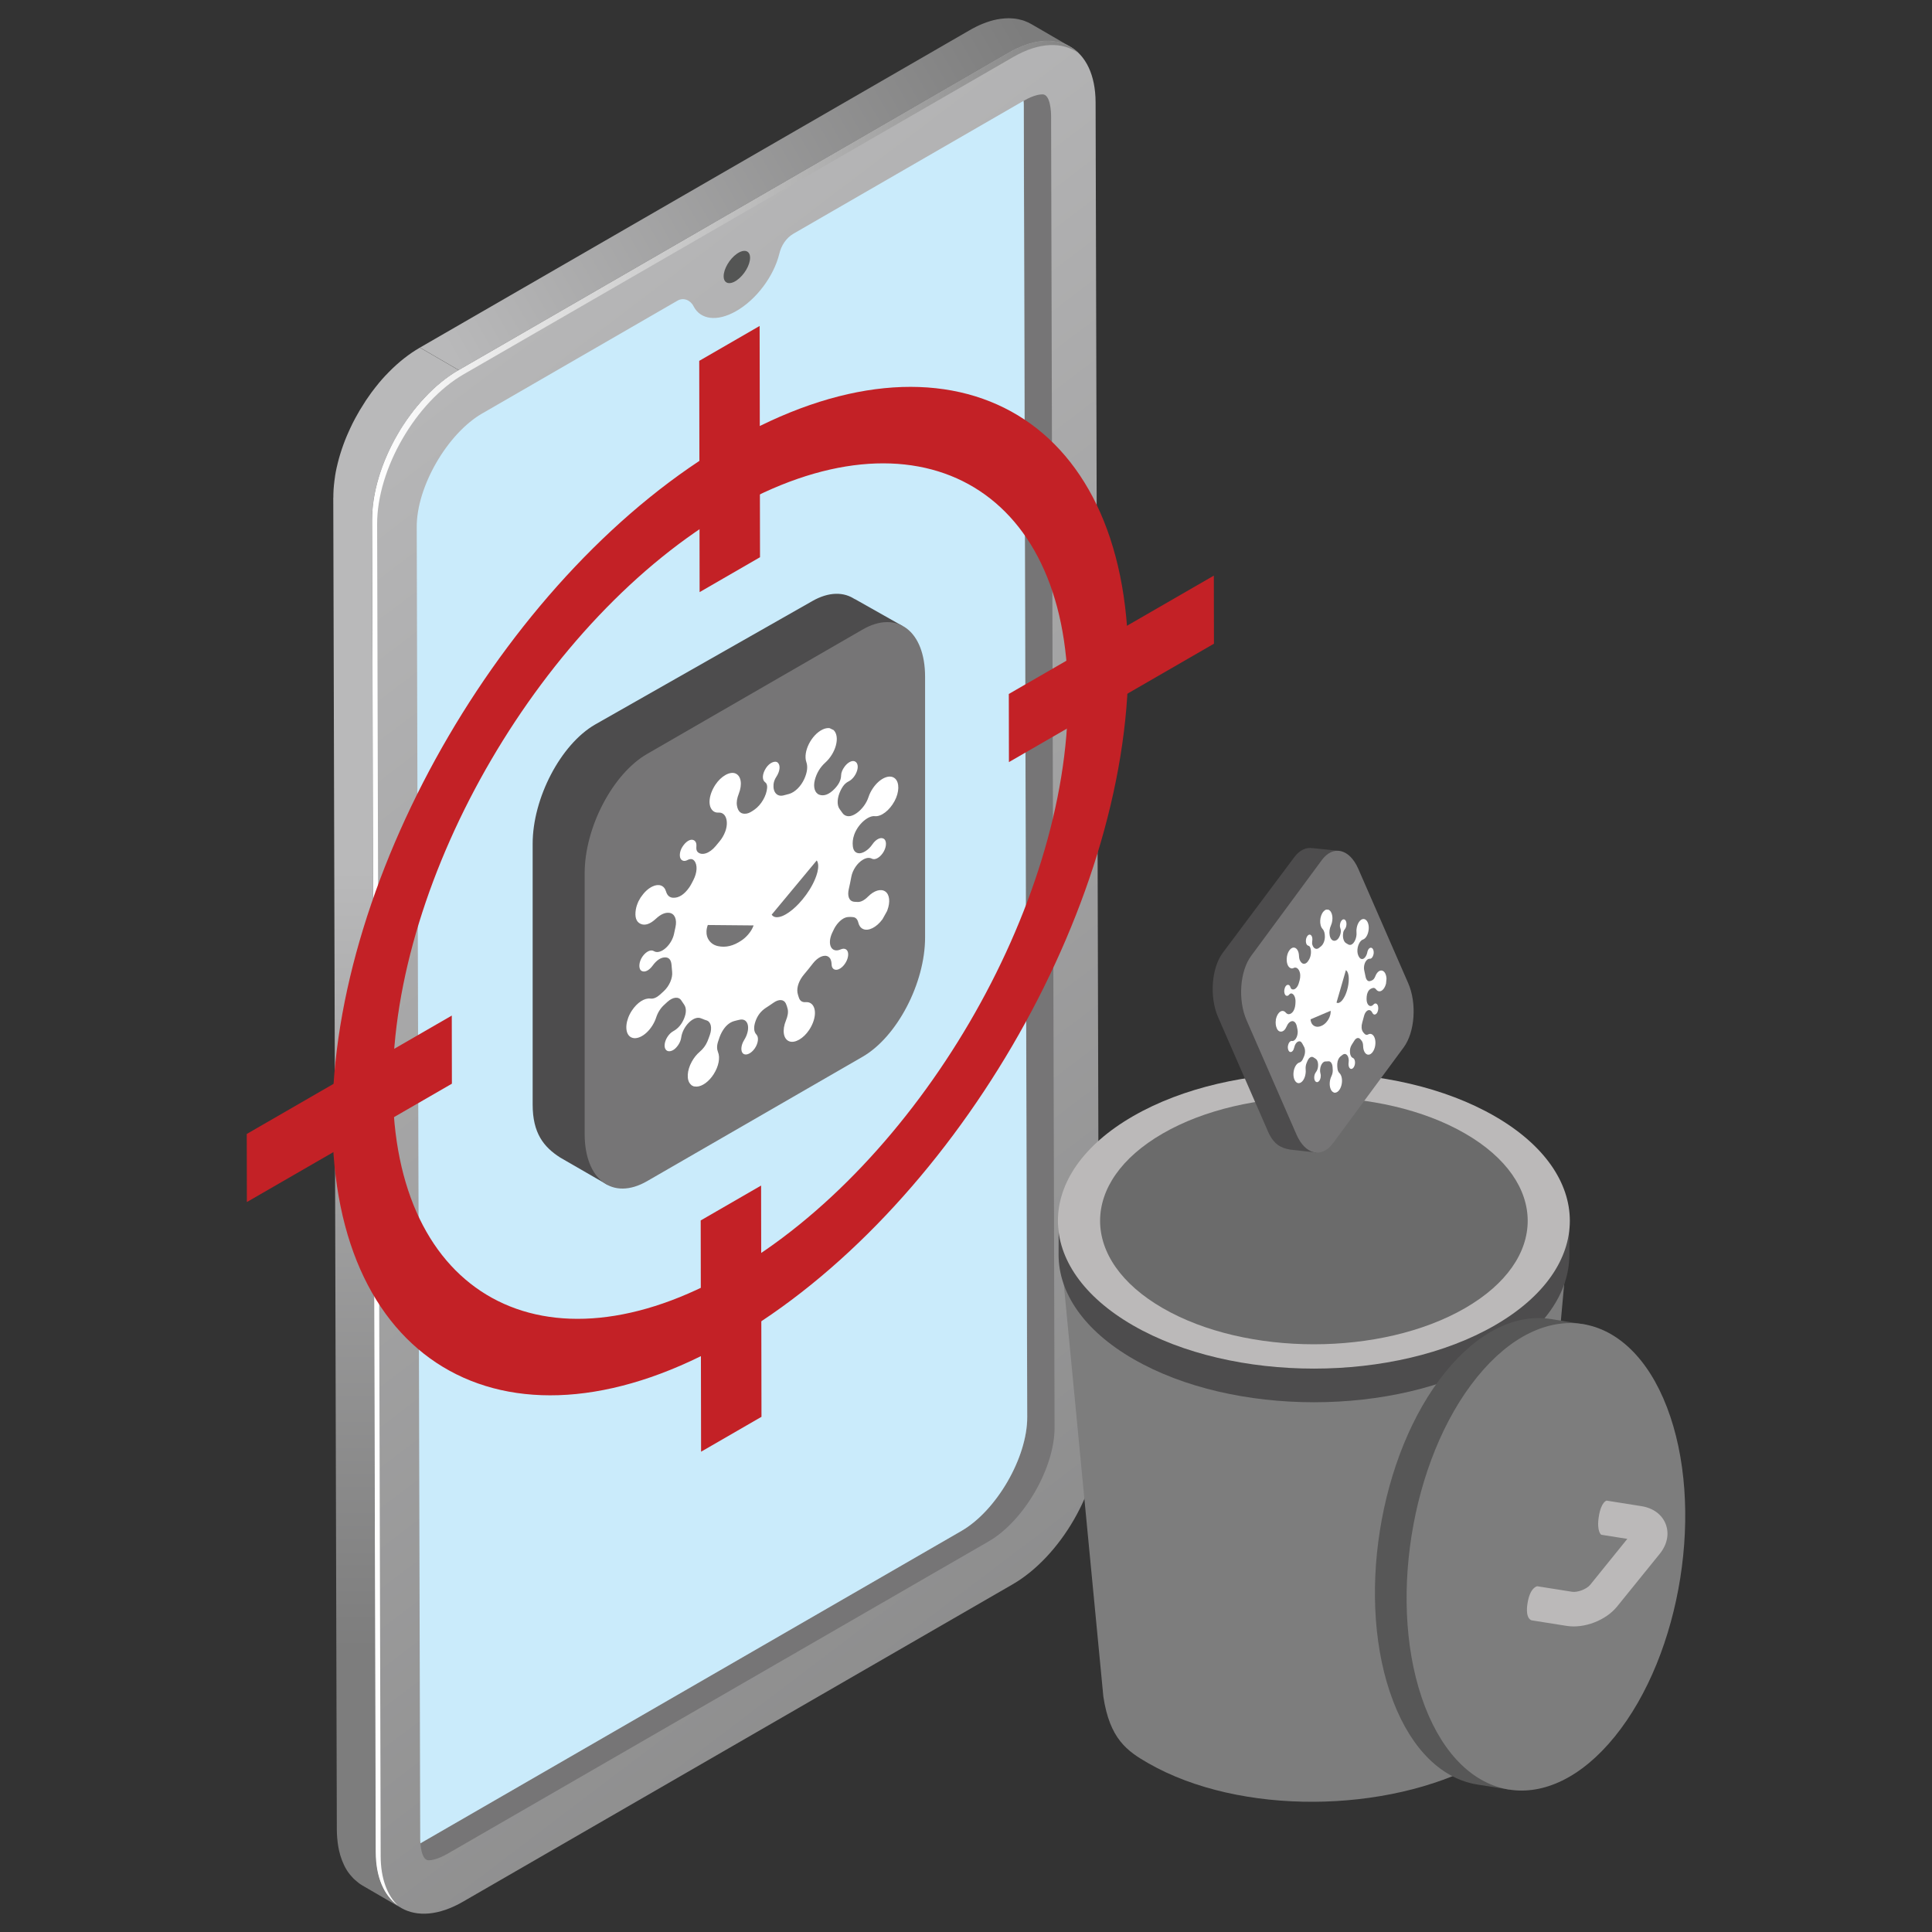 <?xml version="1.0" encoding="UTF-8"?>
<svg xmlns="http://www.w3.org/2000/svg" xmlns:xlink="http://www.w3.org/1999/xlink" id="Layer_2" viewBox="0 0 500 500">
  <rect x="0" y="0" width="500" height="500" fill="#333333" stroke="none"/>
  <defs>
    <style>.cls-1{fill:url(#linear-gradient-2);}.cls-2{fill:#7d7d7d;}.cls-3{fill:#caebfb;isolation:isolate;}.cls-4{fill:#545554;}.cls-5{fill:#fff;}.cls-6{fill:none;}.cls-7{fill:url(#linear-gradient-4);}.cls-8{fill:url(#linear-gradient-3);}.cls-9{fill:#575757;}.cls-10{fill:#c32126;}.cls-11{fill:#767576;}.cls-12{fill:#4d4c4d;}.cls-13{fill:#6b6b6b;}.cls-14{fill:url(#linear-gradient);}.cls-15{fill:#bbb9b9;}</style>
    <linearGradient id="linear-gradient" x1="117.72" y1="93.52" x2="265.59" y2="9.02" gradientUnits="userSpaceOnUse">
      <stop offset="0" stop-color="#b9b9ba"></stop>
      <stop offset="1" stop-color="#7d7d7d"></stop>
    </linearGradient>
    <linearGradient id="linear-gradient-2" x1="-4477.37" y1="426.92" x2="-4477.37" y2="225.19" gradientTransform="translate(-4374.86) rotate(-180) scale(1 -1)" gradientUnits="userSpaceOnUse">
      <stop offset="0" stop-color="#7d7d7d"></stop>
      <stop offset="1" stop-color="#b9b9ba"></stop>
    </linearGradient>
    <linearGradient id="linear-gradient-3" x1="74.34" y1="99.89" x2="376.59" y2="498.48" xlink:href="#linear-gradient"></linearGradient>
    <linearGradient id="linear-gradient-4" x1="-4653.93" y1="251.89" x2="-4471.18" y2="251.89" gradientTransform="translate(-4374.86) rotate(-180) scale(1 -1)" gradientUnits="userSpaceOnUse">
      <stop offset="0" stop-color="#838383"></stop>
      <stop offset="1" stop-color="#fff"></stop>
    </linearGradient>
  </defs>
  <g id="Layer_1-2">
    <path class="cls-14" d="M250.96,7.81c.24-.14.48-.27.71-.4.31-.17.61-.32.92-.48.2-.1.39-.19.59-.28.05-.02.1-.05.14-.07.06-.03.12-.06.17-.08.3-.13.6-.26.9-.38.3-.12.61-.24.91-.34.05-.02.1-.03.15-.05.05-.02.09-.03.14-.05.2-.07.4-.14.6-.2.31-.09.62-.18.93-.26.15-.04.3-.07.45-.1.06-.01.13-.03.19-.04.09-.02.19-.04.28-.06.33-.06.66-.12.98-.16.2-.03.4-.04.6-.06.07,0,.14-.02.21-.02.06,0,.13-.02.2-.02.36-.03.71-.04,1.06-.04.15,0,.3.02.45.02.12,0,.23,0,.35.02.12,0,.24,0,.36.02.44.04.87.1,1.3.19,0,0,.02,0,.03,0,.1.02.19.06.28.08.43.1.86.2,1.26.35.03.01.06.03.1.05.6.22,1.18.48,1.72.8l10.04,5.83c-.55-.32-1.12-.58-1.72-.8-.44-.16-.9-.29-1.37-.4-.09-.02-.18-.06-.27-.07-.54-.11-1.11-.18-1.68-.21-.12,0-.23-.01-.35-.02-.56-.02-1.12-.01-1.71.03-.07,0-.14.01-.21.02-.61.06-1.23.15-1.86.29-.06.01-.13.03-.19.04-.65.14-1.31.33-1.98.55-.05.01-.09.03-.14.04-.7.24-1.41.53-2.13.85-.05.02-.1.05-.14.07-.73.34-1.47.72-2.22,1.15L118.73,95.78l-10.04-5.83L250.96,7.81Z"></path>
    <path class="cls-1" d="M86.27,128.78c0-.34,0-.67.01-1.01.01-.36.03-.72.05-1.09.01-.16.03-.33.04-.49,0-.07.01-.15.02-.22.01-.13.02-.25.03-.38.04-.37.08-.73.12-1.1.05-.38.1-.75.16-1.13,0,0,0-.02,0-.03,0-.01,0-.03,0-.05.06-.35.12-.71.18-1.06.07-.39.15-.78.24-1.17.03-.14.06-.27.1-.41.02-.09.04-.17.06-.26.04-.17.08-.34.12-.51.1-.4.2-.8.31-1.19.08-.29.17-.58.25-.87.02-.05.03-.11.05-.16.02-.05.03-.11.05-.16.12-.39.24-.78.37-1.16.13-.38.26-.77.4-1.15.02-.07.05-.14.08-.21.02-.06.04-.12.06-.17.09-.24.18-.48.27-.72.14-.37.29-.73.44-1.09.11-.26.22-.52.34-.78.02-.05.04-.09.06-.14.02-.05.04-.1.07-.15.16-.36.33-.72.49-1.09.19-.4.38-.79.57-1.19.03-.06.06-.12.09-.18.04-.08.08-.15.12-.23.16-.31.32-.63.49-.94.21-.39.43-.77.65-1.16.11-.19.21-.39.33-.58.05-.08.09-.16.13-.24.2-.34.42-.66.62-.99.3-.48.59-.96.9-1.44.05-.08.09-.15.14-.23.46-.69.93-1.36,1.42-2.03h0s0,0,0,0c.33-.44.66-.88,1-1.31.28-.35.56-.7.84-1.04,0,0,0-.01.01-.02,0,0,0-.01.01-.02.29-.34.58-.68.87-1.02.29-.33.58-.65.88-.97.05-.05.1-.1.15-.15.05-.06.1-.11.16-.16.21-.22.41-.44.62-.65.31-.32.63-.63.95-.94.1-.09.2-.18.3-.28.08-.07.15-.14.23-.21.15-.14.31-.29.46-.43.33-.3.66-.59,1-.87.15-.12.3-.24.44-.36.08-.06.15-.12.23-.18.11-.09.22-.18.33-.27.33-.26.66-.51.99-.75.24-.18.48-.35.72-.51.04-.03.09-.06.13-.09.04-.03.08-.06.12-.09.32-.22.63-.43.96-.63.32-.2.63-.39.95-.58.07-.04.15-.09.22-.13l10.04,5.83c-.76.44-1.51.92-2.25,1.43-.04.03-.09.06-.13.09-.69.48-1.37,1-2.04,1.54-.07.06-.15.12-.22.18-.65.53-1.29,1.09-1.91,1.67-.08.07-.15.14-.23.21-.63.6-1.26,1.22-1.87,1.86-.05.05-.1.1-.15.16-.65.7-1.29,1.41-1.9,2.16,0,0,0,.01-.01.02-.63.76-1.25,1.55-1.84,2.35h0c-.54.74-1.06,1.49-1.57,2.26-.31.47-.61.95-.9,1.44-.25.41-.51.81-.76,1.23-.11.19-.22.39-.33.58-.39.69-.77,1.39-1.13,2.09-.04.08-.08.16-.12.24-.43.86-.84,1.73-1.23,2.6-.02.05-.04.09-.06.14-.37.86-.72,1.72-1.04,2.59-.02.06-.04.11-.06.17-.33.89-.63,1.78-.9,2.68-.02.05-.03.11-.05.16-.26.86-.49,1.72-.69,2.57-.02.09-.04.17-.06.26-.2.88-.38,1.77-.52,2.64,0,.02,0,.03,0,.05-.14.89-.25,1.77-.32,2.64,0,.07-.01.15-.02.22-.07.87-.11,1.74-.1,2.6h0l.92,344.73c0,.85.05,1.68.12,2.47,0,.07.01.14.02.21.07.73.18,1.43.31,2.1.02.09.04.18.05.27.13.65.3,1.27.48,1.87.04.11.07.22.11.33.19.56.39,1.09.63,1.6.03.06.05.12.07.18.27.57.57,1.11.89,1.62.46.72.99,1.35,1.55,1.92.14.14.28.27.42.4.59.55,1.21,1.05,1.89,1.44l-10.04-5.84c-.68-.4-1.3-.9-1.89-1.44-.14-.13-.28-.26-.42-.4-.56-.58-1.09-1.21-1.55-1.92,0-.01-.02-.02-.02-.03-.31-.48-.59-.99-.85-1.54,0-.02-.02-.04-.02-.06-.03-.06-.05-.12-.07-.17-.15-.34-.31-.68-.44-1.05-.07-.18-.12-.37-.19-.56-.04-.11-.07-.22-.11-.33-.03-.1-.07-.19-.1-.3-.11-.37-.21-.75-.3-1.15-.03-.14-.06-.29-.09-.43-.02-.09-.04-.18-.05-.27-.03-.14-.06-.27-.08-.41-.06-.35-.11-.71-.16-1.07-.03-.2-.04-.41-.06-.62,0-.07-.02-.14-.02-.21,0-.09-.02-.17-.03-.25-.03-.35-.05-.7-.07-1.06-.02-.36-.02-.72-.03-1.09v-.06l-.92-344.73h0Z"></path>
    <path class="cls-8" d="M118.73,95.78c-12.42,7.17-22.46,24.56-22.42,38.83l.92,344.73c.04,14.28,10.14,20.01,22.57,12.83l142.26-82.14c12.4-7.16,22.44-24.52,22.4-38.8l-.92-344.73c-.04-14.28-10.14-20.03-22.55-12.87L118.73,95.78Z"></path>
    <path class="cls-11" d="M108.82,477.04c.11,1.71.56,4.4,2.13,4.4.59,0,2.24-.17,4.91-1.71l140.04-80.84c9.11-5.27,17.05-19.01,17.02-29.44l-.9-339.39c0-.95-.14-5.64-2.21-5.64-.59,0-2.24.14-4.85,1.65l-.06.03c.06.56.06,1.07.06,1.29l.9,339.36c.03,10.43-7.94,24.2-17.02,29.44l-140.01,80.84Z"></path>
    <path class="cls-3" d="M124.89,106.95l49.18-28.41,1.26-.73c1.54-.9,3.37-.14,4.15,1.43.03.06.06.11.08.14,1.74,3.28,5.94,3.95,10.82,1.21,5.38-3,9.9-9.17,11.3-14.89.5-2.16,1.77-4.12,3.7-5.24l59.5-34.35c.06.56.06,1.07.06,1.29l.9,339.36c.03,10.43-7.94,24.2-17.02,29.44l-140.01,80.84c-.06-.56-.06-1.01-.06-1.23l-.9-339.39c-.06-10.43,7.91-24.23,17.02-29.47Z"></path>
    <path class="cls-4" d="M187.28,71.49c0,1.89,1.53,2.35,3.42,1.03,1.89-1.32,3.42-3.92,3.42-5.81,0-1.89-1.53-2.35-3.42-1.03-1.89,1.32-3.42,3.92-3.42,5.81Z"></path>
    <path class="cls-7" d="M118.73,95.78L261,13.64c7.4-4.27,13.96-3.92,18.07.07-4.13-2.93-10.11-2.84-16.78,1.01L120.02,96.85c-12.42,7.17-22.46,24.56-22.42,38.83l.92,344.73c.02,5.75,1.69,10.09,4.47,12.78-3.55-2.52-5.74-7.26-5.76-13.86l-.92-344.73c-.04-14.28,10-31.66,22.42-38.83Z"></path>
    <path class="cls-12" d="M233.47,161.95l-8.49,15.14-5.66-3.38v57.33c0,11.85-7.27,25.74-16.16,30.88l-37.16,21.45-8.74,23.29-12.27-7.08c-4.31-2.75-7.14-6.34-7.14-13.74v-67.46c0-11.85,7.27-25.74,16.16-30.87l56.16-31.92c4.33-2.49,8.28-2.47,11.19-.42l-.35-.26,12.45,7.03Z"></path>
    <path class="cls-11" d="M223.25,273.48l-55.78,32.2c-8.89,5.13-16.16-.37-16.16-12.22v-67.47c0-11.85,7.27-25.74,16.16-30.87l55.78-32.2c8.89-5.13,16.16.37,16.16,12.22v67.47c0,11.85-7.27,25.74-16.16,30.87Z"></path>
    <path class="cls-5" d="M165.8,232.27c.89-1.32,1.89-2.29,3.03-2.84,1.68-.81,3.07-.3,3.54,1.28.3,1.03.92,1.61,1.9,1.63,1.42.04,2.82-.83,4.11-2.68.4-.57.71-1.22,1.04-1.85,1.03-1.98,1.13-3.99.27-5.03-.42-.51-.98-.61-1.78-.2-.67.35-1.2.27-1.59-.11-.6-.6-.48-2.1.27-3.29.89-1.41,2.08-2.14,2.91-1.76.55.25.8.81.72,1.7-.05.59.03,1.07.32,1.36,1.01,1.02,3.04.47,4.7-1.55.33-.41.67-.81,1-1.21.63-.76,1.11-1.6,1.45-2.51.92-2.43.29-5.03-1.72-4.91-.61.04-1.12-.13-1.52-.51-1.32-1.27-1.02-4.1.69-6.7,1.46-2.22,3.73-3.5,5.17-2.93,1.49.6,1.86,2.81.87,5.3-.44,1.12-.61,2.13-.46,3.02.26,1.56,1.06,2.32,2.53,2.07.66-.11,1.34-.55,2.02-1.03,1.73-1.22,3.09-3.56,3.26-5.6.06-.71-.12-1.2-.51-1.48-.86-.61-.77-2.16.22-3.68.89-1.37,2.38-2.03,3.07-1.37.71.69.55,2.2-.4,3.65-.42.64-.66,1.3-.72,1.95-.18,2.04.92,3.27,2.57,2.86.48-.12.97-.25,1.45-.38,1.51-.43,3.08-1.97,3.95-3.91.75-1.68.94-3.14.52-4.34-.92-2.64,1.28-7.04,4.21-8.43.65-.31,1.25-.41,1.8-.35l1.04.5s.05.04.07.07c1.63,1.71.52,5.88-2.22,8.35-1.36,1.23-2.26,2.76-2.71,4.52-.47,1.87.02,3.39,1.19,3.8,1.19.41,2.52-.06,3.95-1.56.97-1.02,1.65-2.15,1.67-3.48.01-.72.36-1.5.88-2.21.77-1.07,1.84-1.66,2.55-1.43.78.25,1.07,1.19.72,2.38-.36,1.23-1.24,2.36-2.21,2.84-.22.11-.44.25-.65.41-.62.48-1.05,1.18-1.42,1.93-.92,1.87-1.02,3.8-.26,4.82.25.33.5.68.74,1.03.33.47.78.73,1.35.81,1.75.22,4.48-2.14,5.39-4.95.25-.77.62-1.51,1.09-2.21,1.77-2.66,4.39-3.83,5.78-2.58,1.17,1.05,1.11,3.54-.13,5.84-1.31,2.43-3.47,4.09-5.14,3.9-1.67-.19-4.34,2.05-5.31,4.82-.38,1.09-.45,2.04-.35,2.93.11,1.05.56,1.67,1.38,1.83,1.06.21,2.68-.79,3.67-2.27.98-1.45,2.35-2.04,3.11-1.34.69.63.5,2.29-.41,3.59-.85,1.22-2.03,1.85-2.8,1.45-.66-.34-1.42-.28-2.34.26-1.46.85-2.69,2.68-3.01,4.47-.19,1.04-.41,2.1-.65,3.16-.38,1.65.03,2.94,1.1,3.2.35.09.74.07,1.11.1.9.07,1.82-.43,2.78-1.39,1.58-1.58,3.31-2.09,4.44-1.33,1.14.77,1.36,2.73.55,4.88-.03.08-.06.15-.09.23l-1.16,2.08s-.02.03-.03.04c-1.54,2.09-3.64,3.13-5.01,2.49-.62-.29-1.02-.84-1.22-1.65-.2-.81-.61-1.33-1.33-1.42-.44-.06-.91-.07-1.39-.02-.97.11-1.92.77-2.82,1.91-.52.67-.88,1.42-1.22,2.17-1.39,3.02-.18,5.35,2.21,4.29,1.02-.45,1.82,0,1.92,1.07.1,1.1-.54,2.54-1.53,3.46-1.31,1.22-2.71.9-2.75-.64-.03-.91-.26-1.59-.82-1.98-1.02-.69-2.72.04-4.01,1.71-.76.99-1.55,1.96-2.35,2.91-1.24,1.47-1.89,3.26-1.65,4.69.07.43.22.82.34,1.21.28.88.85,1.29,1.74,1.22.65-.05,1.19.1,1.61.5,1.32,1.24,1.03,4.12-.67,6.69-1.48,2.23-3.69,3.5-5.15,2.95-1.53-.58-1.9-2.87-.85-5.41.44-1.07.63-2.07.45-2.9-.12-.52-.27-1.01-.47-1.45-.52-1.14-1.83-1.21-3.21-.23-.66.47-1.33.9-2,1.34-1.21.79-2.13,1.93-2.66,3.47-.53,1.53-.45,2.71.25,3.44.65.68.47,2.24-.42,3.55-.91,1.34-2.26,1.96-3,1.39-.73-.56-.62-2.15.23-3.52.21-.34.41-.71.56-1.07,1.08-2.59.22-4.65-1.74-4.19-.48.11-.95.21-1.43.35-1.24.36-2.32,1.31-3.18,2.89-.45.82-.71,1.67-.98,2.5-.34,1.08-.27,1.94.02,2.66.58,1.39.18,3.66-1.16,5.73-1.18,1.83-2.89,3.12-4.35,3.17-.27,0-.52-.04-.78-.06l-.52-.25c-.11-.1-.22-.2-.32-.31-1.07-1.12-.92-3.58.35-5.86.57-1.03,1.26-1.87,2.08-2.57.81-.69,1.48-1.55,1.94-2.62.24-.56.44-1.14.64-1.7.65-1.87.28-3.44-.9-3.78-.19-.05-.37-.12-.55-.19-.36-.13-.7-.31-1.07-.41-1.85-.51-4.5,2.22-4.89,5.03-.09.65-.33,1.3-.76,1.93-.71,1.05-1.49,1.6-2.31,1.64-.77.04-1.27-.62-1.23-1.58.06-1.38,1.06-2.98,2.27-3.63,1.2-.65,2.15-1.75,2.77-3.26.61-1.49.6-2.68.05-3.54-.25-.38-.51-.75-.77-1.14-.69-1.06-2.18-.91-3.59.37-.26.24-.52.48-.78.72-1.01.9-1.71,2.02-2.14,3.34-.23.72-.57,1.41-.98,2.07-1.8,2.86-4.59,4.1-5.99,2.68-1.22-1.24-.91-4.15.7-6.57,1.39-2.09,3.26-3.29,4.8-3.09.78.1,1.61-.26,2.49-1.04.35-.31.69-.63,1.03-.95,1.39-1.31,2.26-3.37,2.09-4.91-.07-.6-.11-1.23-.16-1.85-.11-1.27-.67-1.96-1.75-1.91-1.08.04-2.14.77-3.12,2.11-.94,1.29-2.06,1.84-2.87,1.39-.87-.48-.75-2.35.24-3.74.9-1.26,2.09-1.85,2.88-1.41.16.09.33.18.52.22,1.73.4,4.2-2.03,4.75-4.67.12-.57.24-1.14.37-1.72.45-2.02-.21-3.54-1.6-3.71-1.09-.13-2.23.38-3.45,1.52-1.48,1.38-2.84,1.85-3.98,1.33-1.15-.52-1.54-1.79-1.23-3.7.11-.69.36-1.41.68-2.12l.59-1.04Z"></path>
    <path class="cls-11" d="M195.03,239.5c-.24.67-.57,1.26-.99,1.83-.6.81-1.27,1.45-1.98,1.95-2.29,1.61-4.32,1.97-6.17,1.59-1-.2-1.83-.69-2.43-1.56-.41-.59-.66-1.32-.62-2.3.02-.5.12-1.03.34-1.62,3.95.04,7.9.07,11.86.11Z"></path>
    <path class="cls-11" d="M199.71,236.71c3.89-4.68,7.77-9.35,11.66-14.03.25.35.36.79.38,1.32.03,1.08-.29,2.25-.79,3.46-.82,1.97-1.96,3.73-3.31,5.36-1.1,1.32-2.26,2.45-3.51,3.31-1.13.78-2.22,1.29-3.23,1.24-.46-.02-.84-.2-1.12-.55-.02-.03-.04-.07-.07-.11Z"></path>
    <path class="cls-10" d="M189.21,346.79c-56.79,32.79-103.09,7.35-103.2-56.71-.11-64.06,46.01-142.85,102.8-175.64,56.79-32.79,103.09-7.35,103.2,56.71.11,64.06-46.01,142.85-102.8,175.64ZM188.85,132.06c-48.18,27.82-87.3,94.65-87.2,149,.09,54.34,39.36,75.92,87.54,48.11,48.18-27.81,87.3-94.65,87.2-149-.09-54.34-39.36-75.92-87.54-48.11Z"></path>
    <polygon class="cls-10" points="196.69 144.21 181.06 153.24 180.96 93.39 196.59 84.36 196.69 144.21"></polygon>
    <polygon class="cls-10" points="197.07 366.67 181.44 375.7 181.34 315.85 196.97 306.82 197.07 366.67"></polygon>
    <polygon class="cls-10" points="314.17 166.59 261.11 197.23 261.08 179.6 314.14 148.97 314.17 166.59"></polygon>
    <polygon class="cls-10" points="116.95 280.46 63.89 311.09 63.86 293.47 116.92 262.83 116.95 280.46"></polygon>
    <path class="cls-2" d="M340.16,358.16c-53.05,0-65.59-33.49-65.59-33.49l10.98,114.42h0c1.65,10.93,6.13,14.08,11.61,17.22,23.79,13.64,61.85,13,85.99,0,7.74-4.17,10.44-7.48,12.38-21.5,0-.11,9.97-110.13,9.97-110.13,0,0-12.29,33.49-65.34,33.49"></path>
    <path class="cls-12" d="M386.79,303.23c-25.81-14.91-67.66-14.91-93.47,0-4.84,2.79-19.32,11.37-19.32,11.37,0,0-.04,4.03-.04,10.13,0,9.77,6.45,19.54,19.36,26.99,25.81,14.91,67.66,14.91,93.47,0,12.91-7.45,19.36-17.22,19.36-26.99,0-5.47,0-9,0-9,0,0-13.68-9.23-19.35-12.5"></path>
    <path class="cls-15" d="M386.87,288.89c-25.87-14.94-67.81-14.94-93.68,0-25.87,14.94-25.87,39.16,0,54.1,25.87,14.94,67.81,14.94,93.68,0,25.87-14.94,25.87-39.16,0-54.1"></path>
    <path class="cls-13" d="M379.16,293.35c-21.61-12.48-56.64-12.48-78.25,0-21.61,12.48-21.61,32.71,0,45.19,21.6,12.48,56.64,12.48,78.25,0,21.61-12.48,21.61-32.71,0-45.19"></path>
    <path class="cls-9" d="M410.64,342.87s-3.66-.62-9.22-1.5c-8.9-1.41-18.73,3.06-27.38,13.75-17.3,21.37-23.33,59.51-13.48,85.18,4.93,12.84,12.89,20.13,21.79,21.54,4.99.79,8.2,1.3,8.2,1.3,0,0,10.38-11.14,14.18-15.84,17.3-21.38,23.33-59.51,13.48-85.19-1.85-4.81-7.57-19.24-7.57-19.24"></path>
    <path class="cls-2" d="M382.24,356.42c-17.3,21.37-23.34,59.51-13.48,85.19,9.86,25.67,31.87,29.16,49.17,7.78,17.3-21.38,23.33-59.51,13.48-85.19-9.86-25.67-31.87-29.16-49.17-7.78"></path>
    <path class="cls-15" d="M424.8,389.79l-9.01-1.43s-1.41.26-2.02,4.13c-.61,3.87.62,4.7.62,4.7l6.76,1.07-9.61,11.89c-.9,1.11-3.26,2.02-4.68,1.8l-9.01-1.43s-1.86.18-2.53,4.41c-.67,4.23,1.13,4.42,1.13,4.42l9.01,1.43c4.54.72,10.14-1.43,13.03-5l11.05-13.65c1.94-2.4,2.5-5.2,1.55-7.68-.95-2.48-3.24-4.18-6.29-4.66"></path>
    <path class="cls-12" d="M346.38,220.2l-.83,8.27-3.13-.4,10.98,25.15c2.27,5.2,1.74,12.69-1.17,16.64l-12.19,16.53.63,11.89-6.74-.76c-2.42-.38-4.35-1.41-5.76-4.66l-12.92-29.6c-2.27-5.2-1.74-12.69,1.18-16.64l18.52-24.76c1.42-1.92,3.16-2.67,4.83-2.33l-.2-.05,6.81.7Z"></path>
    <path class="cls-11" d="M363.26,271.08l-18.3,24.81c-2.92,3.95-7.16,2.93-9.43-2.26l-12.92-29.6c-2.27-5.2-1.74-12.69,1.18-16.64l18.3-24.81c2.92-3.95,7.16-2.93,9.43,2.26l12.92,29.6c2.27,5.2,1.74,12.69-1.18,16.64Z"></path>
    <path class="cls-5" d="M330.16,264c.14-.75.39-1.37.78-1.83.58-.68,1.29-.72,1.8-.12.33.39.71.53,1.14.35.63-.25,1.08-.9,1.29-1.96.07-.33.08-.67.1-1.01.07-1.06-.27-1.97-.84-2.26-.28-.14-.55-.08-.82.26-.23.28-.47.35-.72.26-.38-.15-.61-.83-.51-1.49.12-.79.5-1.33.94-1.33.29,0,.51.2.64.61.09.27.22.46.4.54.64.26,1.42-.37,1.77-1.58.07-.24.14-.48.21-.73.13-.45.18-.91.16-1.38-.06-1.24-.83-2.26-1.69-1.82-.26.13-.52.16-.76.06-.82-.3-1.23-1.6-.98-3.07.22-1.26.96-2.25,1.71-2.27.77-.02,1.36.87,1.4,2.16.02.58.14,1.05.38,1.41.41.63.91.82,1.51.42.27-.18.48-.5.69-.84.52-.87.67-2.15.36-3.08-.11-.32-.28-.5-.51-.55-.49-.11-.75-.8-.61-1.66.13-.77.65-1.35,1.08-1.19.45.17.66.86.52,1.68-.06.36-.04.7.06.99.31.93,1.03,1.26,1.68.76.19-.15.38-.29.56-.45.58-.48.97-1.45.98-2.47,0-.88-.19-1.56-.6-2-.91-.98-.79-3.33.23-4.51.23-.26.47-.42.72-.5l.55.02s.03.01.04.02c1.04.44,1.35,2.48.62,4.09-.36.8-.46,1.64-.32,2.5.15.91.66,1.48,1.25,1.44.6-.05,1.09-.51,1.43-1.44.23-.63.31-1.26.07-1.85-.13-.32-.13-.73-.04-1.14.13-.62.49-1.08.85-1.11.39-.04.7.32.77.9.08.61-.09,1.27-.43,1.67-.07.09-.15.19-.21.31-.18.33-.23.72-.25,1.12-.05.99.28,1.86.81,2.16.17.1.35.21.52.31.23.14.48.17.75.1.81-.24,1.55-1.79,1.42-3.2-.04-.38-.02-.78.06-1.18.27-1.51,1.19-2.52,2.04-2.24.71.24,1.17,1.34,1.06,2.59-.11,1.32-.74,2.46-1.51,2.69-.77.24-1.51,1.73-1.41,3.13.04.55.19.98.41,1.35.25.44.57.62.96.54.51-.11,1.02-.86,1.18-1.7.15-.82.64-1.35,1.11-1.18.42.15.66.91.51,1.65-.14.7-.54,1.2-.95,1.17-.35-.02-.68.15-.98.56-.48.65-.67,1.69-.46,2.54.12.49.22,1,.32,1.51.15.8.57,1.28,1.09,1.19.17-.03.34-.11.51-.17.41-.14.72-.54.95-1.14.39-1,1.05-1.55,1.69-1.43.65.12,1.12.94,1.18,2.04,0,.04,0,.08,0,.12l-.11,1.14s0,.02,0,.02c-.28,1.21-1,2.07-1.72,2.05-.33,0-.61-.18-.85-.49-.24-.32-.52-.46-.86-.37-.21.06-.41.14-.62.26-.41.24-.69.71-.87,1.38-.1.39-.11.79-.12,1.18-.03,1.59.95,2.38,1.79,1.46.36-.4.8-.35,1.05.1.25.46.25,1.22,0,1.81-.34.79-1.01.92-1.33.25-.19-.39-.42-.65-.74-.71-.58-.11-1.18.54-1.43,1.52-.15.58-.3,1.16-.47,1.73-.26.88-.21,1.79.18,2.37.12.18.25.32.38.46.29.33.62.4,1,.2.27-.15.54-.18.8-.09.82.29,1.24,1.61.99,3.06-.22,1.26-.95,2.24-1.7,2.28-.78.04-1.38-.9-1.41-2.21-.01-.56-.12-1.03-.36-1.36-.15-.2-.31-.39-.48-.55-.45-.4-1.04-.18-1.45.51-.2.33-.41.65-.62.97-.38.58-.56,1.26-.5,2.03.06.77.32,1.27.77,1.46.42.17.64.89.5,1.64-.14.76-.62,1.29-1.05,1.18-.43-.11-.68-.82-.57-1.59.03-.19.04-.39.04-.57-.02-1.34-.8-2.08-1.57-1.5-.19.14-.38.28-.56.43-.48.4-.77,1.02-.84,1.88-.04.44,0,.87.05,1.29.06.54.25.9.52,1.16.52.5.78,1.57.59,2.73-.17,1.03-.67,1.92-1.3,2.22-.12.05-.24.08-.35.12h-.28c-.07-.03-.13-.06-.2-.09-.68-.29-1.09-1.39-.97-2.64.05-.56.2-1.06.42-1.53.22-.46.35-.96.35-1.52,0-.29-.02-.58-.05-.87-.07-.95-.54-1.56-1.12-1.48-.09.01-.19.02-.28.02-.18,0-.36,0-.55.03-.91.13-1.55,1.84-1.18,3.14.09.3.1.63.04.99-.11.6-.35.99-.7,1.16-.33.16-.68-.03-.84-.46-.24-.62-.1-1.51.3-2.03.4-.52.61-1.18.59-1.96-.02-.77-.25-1.29-.66-1.56-.18-.12-.37-.23-.55-.35-.51-.33-1.13.02-1.51.85-.07.15-.13.31-.2.46-.27.59-.36,1.22-.3,1.88.04.36.02.73-.04,1.1-.24,1.6-1.23,2.68-2.11,2.32-.77-.31-1.19-1.64-.95-3.02.21-1.18.8-2.07,1.51-2.27.36-.1.66-.42.89-.93.09-.2.18-.41.27-.62.36-.84.35-1.91-.02-2.55-.15-.25-.28-.52-.42-.78-.29-.54-.67-.73-1.13-.5-.47.23-.79.75-.97,1.52-.17.75-.55,1.2-.99,1.16-.47-.04-.78-.88-.61-1.69.15-.73.56-1.21.99-1.17.09,0,.18.02.27,0,.84-.16,1.45-1.69,1.19-2.96-.06-.27-.11-.55-.17-.82-.19-.97-.77-1.51-1.41-1.32-.5.15-.91.6-1.22,1.33-.38.89-.89,1.35-1.49,1.35-.6,0-1.02-.49-1.25-1.39-.08-.33-.11-.69-.11-1.06l.06-.57Z"></path>
    <path class="cls-11" d="M344.37,261.58c.02.34,0,.66-.08.99-.11.47-.28.88-.49,1.23-.7,1.14-1.52,1.69-2.4,1.88-.48.1-.94.05-1.36-.22-.29-.18-.54-.45-.71-.89-.09-.22-.14-.47-.16-.77,1.74-.74,3.48-1.48,5.22-2.22Z"></path>
    <path class="cls-11" d="M345.89,259.46c.81-2.8,1.62-5.59,2.43-8.39.18.11.31.28.42.51.22.47.31,1.04.32,1.67.02,1.02-.15,2.01-.43,2.99-.23.79-.52,1.51-.91,2.12-.35.56-.73.99-1.18,1.16-.21.08-.41.07-.6-.03-.02,0-.03-.02-.05-.03Z"></path>
    <rect class="cls-6" width="500" height="500"></rect>
  </g>
</svg>

